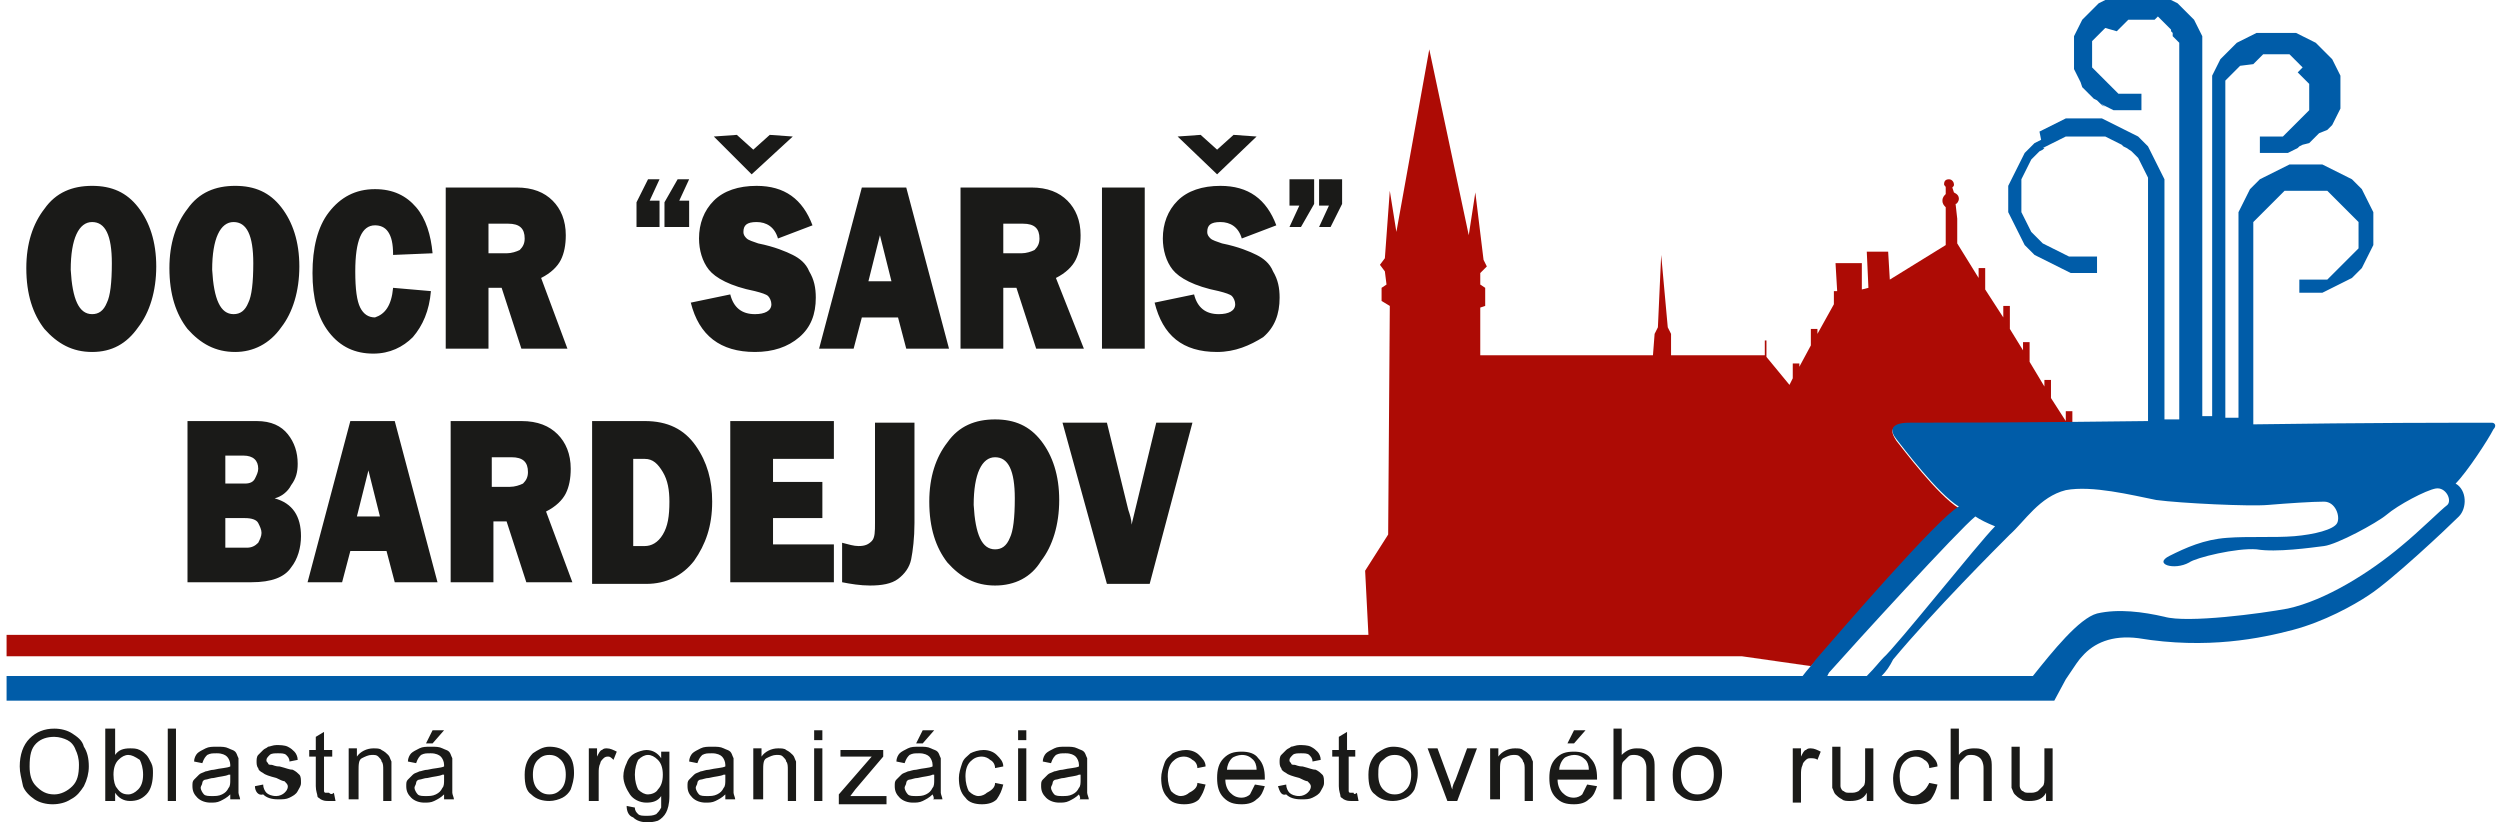 <?xml version="1.0" encoding="utf-8"?>
<!-- Generator: Adobe Illustrator 22.0.1, SVG Export Plug-In . SVG Version: 6.00 Build 0)  -->
<svg version="1.1" id="Layer_1" xmlns="http://www.w3.org/2000/svg" xmlns:xlink="http://www.w3.org/1999/xlink" x="0px" y="0px"
	 viewBox="0 0 152 50" style="enable-background:new 0 0 152 50;" xml:space="preserve">
<style type="text/css">
	.st0{fill:#1A1A18;}
	.st1{fill-rule:evenodd;clip-rule:evenodd;fill:#AD0B05;}
	.st2{fill-rule:evenodd;clip-rule:evenodd;fill:#005CA8;}
</style>
<g>
	<path class="st0" d="M72.5,25.7l-2.6,9.8h-2.6l-2.7-9.8h2.7l1.3,5.3c0.1,0.3,0.2,0.6,0.2,0.9l1.5-6.2H72.5z M60.5,33.4
		c0.4,0,0.7-0.2,0.9-0.7c0.2-0.4,0.3-1.2,0.3-2.4c0-1.7-0.4-2.5-1.2-2.5c-0.8,0-1.3,1-1.3,2.9C59.3,32.5,59.7,33.4,60.5,33.4z
		 M60.5,35.6c-1.2,0-2.1-0.5-2.9-1.4c-0.7-0.9-1.1-2.1-1.1-3.7c0-1.5,0.4-2.7,1.1-3.6c0.7-1,1.7-1.4,2.9-1.4c1.2,0,2.1,0.4,2.8,1.3
		c0.7,0.9,1.1,2.1,1.1,3.6c0,1.5-0.4,2.8-1.1,3.7C62.7,35.1,61.7,35.6,60.5,35.6z M55.6,25.7v6.1c0,0.9-0.1,1.7-0.2,2.2
		c-0.1,0.5-0.4,0.9-0.8,1.2c-0.4,0.3-1,0.4-1.7,0.4c-0.6,0-1.2-0.1-1.7-0.2V33c0.4,0.1,0.7,0.2,1,0.2c0.4,0,0.6-0.1,0.8-0.3
		c0.2-0.2,0.2-0.6,0.2-1.1v-6.1H55.6z M50.7,33.1v2.3h-6.3v-9.8h6.3v2.3H47v1.4h3v2.2h-3v1.6H50.7z M38.5,33.2h0.7
		c0.4,0,0.8-0.2,1.1-0.7c0.3-0.5,0.4-1.1,0.4-2c0-0.7-0.1-1.3-0.4-1.8c-0.3-0.5-0.6-0.8-1.1-0.8h-0.7V33.2z M36,35.4v-9.8h3.2
		c1.4,0,2.4,0.5,3.1,1.5c0.7,1,1,2.1,1,3.4c0,1.5-0.4,2.6-1.1,3.6c-0.7,0.9-1.7,1.4-2.9,1.4H36z M29.9,29.6H31
		c0.3,0,0.6-0.1,0.8-0.2c0.2-0.2,0.3-0.4,0.3-0.7c0-0.6-0.3-0.9-1-0.9h-1.2V29.6z M34.8,35.4H32l-1.2-3.7h-0.8v3.7h-2.6v-9.8h4.3
		c1,0,1.7,0.3,2.2,0.8c0.5,0.5,0.8,1.2,0.8,2.1c0,0.6-0.1,1.1-0.3,1.5c-0.2,0.4-0.6,0.8-1.2,1.1L34.8,35.4z M21.7,31.4h1.4l-0.7-2.8
		L21.7,31.4z M24,35.4l-0.5-1.9h-2.2l-0.5,1.9h-2.1l2.6-9.8H24l2.6,9.8H24z M13.7,33.3H15c0.3,0,0.5-0.1,0.7-0.3
		c0.1-0.2,0.2-0.4,0.2-0.6c0-0.2-0.1-0.4-0.2-0.6c-0.1-0.2-0.4-0.3-0.8-0.3h-1.2V33.3z M13.7,29.4h1.2c0.3,0,0.5-0.1,0.6-0.3
		c0.1-0.2,0.2-0.4,0.2-0.6c0-0.5-0.3-0.8-0.9-0.8h-1.1V29.4z M11.4,35.4v-9.8h4.2c0.9,0,1.5,0.3,1.9,0.8c0.4,0.5,0.6,1.1,0.6,1.8
		c0,0.5-0.1,0.9-0.4,1.3c-0.2,0.4-0.6,0.7-1,0.8c1.1,0.3,1.6,1.1,1.6,2.3c0,0.7-0.2,1.4-0.6,1.9c-0.4,0.6-1.2,0.9-2.4,0.9H11.4z
		 M81.6,10.9v1.5l-0.7,1.4h-0.7l0.6-1.3h-0.6v-1.6H81.6z M79.9,10.9v1.5l-0.8,1.4h-0.7l0.6-1.3h-0.6v-1.6H79.9z M71.6,8.3L73,8.2
		l1,0.9l1-0.9l1.4,0.1L74,10.6L71.6,8.3z M70.2,18.4l2.4-0.5c0.2,0.8,0.7,1.2,1.5,1.2c0.6,0,1-0.2,1-0.6c0-0.2-0.1-0.4-0.2-0.5
		c-0.1-0.1-0.4-0.2-0.8-0.3c-1.5-0.3-2.4-0.8-2.8-1.3c-0.4-0.5-0.6-1.2-0.6-1.9c0-0.9,0.3-1.7,0.9-2.3c0.6-0.6,1.5-0.9,2.6-0.9
		c1.7,0,2.8,0.8,3.4,2.4l-2.1,0.8c-0.2-0.7-0.7-1-1.3-1c-0.6,0-0.8,0.2-0.8,0.6c0,0.2,0.1,0.3,0.2,0.4c0.1,0.1,0.4,0.2,0.7,0.3
		c1,0.2,1.7,0.5,2.1,0.7c0.4,0.2,0.8,0.5,1,1c0.3,0.5,0.4,1,0.4,1.6c0,1-0.3,1.8-1,2.4C76,21,75.1,21.4,74,21.4
		C71.9,21.4,70.7,20.4,70.2,18.4z M69.6,11.4v9.8h-2.6v-9.8H69.6z M61,15.4h1.1c0.3,0,0.6-0.1,0.8-0.2c0.2-0.2,0.3-0.4,0.3-0.7
		c0-0.6-0.3-0.9-1-0.9H61V15.4z M65.9,21.2H63l-1.2-3.7H61v3.7h-2.6v-9.8h4.3c1,0,1.7,0.3,2.2,0.8c0.5,0.5,0.8,1.2,0.8,2.1
		c0,0.6-0.1,1.1-0.3,1.5c-0.2,0.4-0.6,0.8-1.2,1.1L65.9,21.2z M52.8,17.1h1.4l-0.7-2.8L52.8,17.1z M55.1,21.2l-0.5-1.9h-2.2
		l-0.5,1.9h-2.1l2.6-9.8h2.7l2.6,9.8H55.1z M43.4,8.3l1.4-0.1l1,0.9l1-0.9l1.4,0.1l-2.5,2.3L43.4,8.3z M42,18.4l2.4-0.5
		c0.2,0.8,0.7,1.2,1.5,1.2c0.6,0,1-0.2,1-0.6c0-0.2-0.1-0.4-0.2-0.5c-0.1-0.1-0.4-0.2-0.8-0.3c-1.5-0.3-2.4-0.8-2.8-1.3
		c-0.4-0.5-0.6-1.2-0.6-1.9c0-0.9,0.3-1.7,0.9-2.3c0.6-0.6,1.5-0.9,2.6-0.9c1.7,0,2.8,0.8,3.4,2.4l-2.1,0.8c-0.2-0.7-0.7-1-1.3-1
		c-0.6,0-0.8,0.2-0.8,0.6c0,0.2,0.1,0.3,0.2,0.4c0.1,0.1,0.4,0.2,0.7,0.3c1,0.2,1.7,0.5,2.1,0.7c0.4,0.2,0.8,0.5,1,1
		c0.3,0.5,0.4,1,0.4,1.6c0,1-0.3,1.8-1,2.4c-0.7,0.6-1.6,0.9-2.7,0.9C43.8,21.4,42.5,20.4,42,18.4z M38.7,13.8v-1.5l0.7-1.4h0.7
		l-0.6,1.3h0.6v1.6H38.7z M40.4,13.8v-1.5l0.8-1.4h0.7l-0.6,1.3h0.6v1.6H40.4z M29.7,15.4h1.1c0.3,0,0.6-0.1,0.8-0.2
		c0.2-0.2,0.3-0.4,0.3-0.7c0-0.6-0.3-0.9-1-0.9h-1.2V15.4z M34.5,21.2h-2.8l-1.2-3.7h-0.8v3.7h-2.6v-9.8h4.3c1,0,1.7,0.3,2.2,0.8
		c0.5,0.5,0.8,1.2,0.8,2.1c0,0.6-0.1,1.1-0.3,1.5c-0.2,0.4-0.6,0.8-1.2,1.1L34.5,21.2z M23.9,17.5l2.3,0.2c-0.1,1.2-0.5,2.1-1.1,2.8
		c-0.6,0.6-1.4,1-2.4,1c-1.1,0-2-0.4-2.7-1.3c-0.7-0.9-1-2.1-1-3.6c0-1.5,0.3-2.8,1-3.7c0.7-0.9,1.6-1.4,2.8-1.4
		c1.1,0,1.9,0.4,2.5,1.1c0.6,0.7,0.9,1.7,1,2.8l-2.4,0.1c0-0.7-0.1-1.1-0.3-1.4c-0.2-0.3-0.5-0.4-0.8-0.4c-0.8,0-1.2,0.9-1.2,2.8
		c0,1.1,0.1,1.8,0.3,2.2c0.2,0.4,0.5,0.6,0.9,0.6C23.4,19.1,23.8,18.6,23.9,17.5z M14.2,19.1c0.4,0,0.7-0.2,0.9-0.7
		c0.2-0.4,0.3-1.2,0.3-2.4c0-1.7-0.4-2.5-1.2-2.5c-0.8,0-1.3,1-1.3,2.9C13,18.2,13.4,19.1,14.2,19.1z M14.3,21.4
		c-1.2,0-2.1-0.5-2.9-1.4c-0.7-0.9-1.1-2.1-1.1-3.7c0-1.5,0.4-2.7,1.1-3.6c0.7-1,1.7-1.4,2.9-1.4c1.2,0,2.1,0.4,2.8,1.3
		c0.7,0.9,1.1,2.1,1.1,3.6c0,1.5-0.4,2.8-1.1,3.7C16.4,20.9,15.4,21.4,14.3,21.4z M5.6,19.1c0.4,0,0.7-0.2,0.9-0.7
		c0.2-0.4,0.3-1.2,0.3-2.4c0-1.7-0.4-2.5-1.2-2.5c-0.8,0-1.3,1-1.3,2.9C4.4,18.2,4.8,19.1,5.6,19.1z M5.6,21.4
		c-1.2,0-2.1-0.5-2.9-1.4c-0.7-0.9-1.1-2.1-1.1-3.7c0-1.5,0.4-2.7,1.1-3.6c0.7-1,1.7-1.4,2.9-1.4c1.2,0,2.1,0.4,2.8,1.3
		c0.7,0.9,1.1,2.1,1.1,3.6c0,1.5-0.4,2.8-1.1,3.7C7.7,20.9,6.8,21.4,5.6,21.4z"/>
	<path class="st0" d="M113.5,48.7v-0.5c-0.2,0.4-0.6,0.5-1,0.5c-0.2,0-0.4,0-0.5-0.1c-0.2-0.1-0.3-0.2-0.4-0.3
		c-0.1-0.1-0.1-0.2-0.2-0.4c0-0.1,0-0.3,0-0.5v-2h0.5v1.8c0,0.3,0,0.5,0,0.6c0,0.1,0.1,0.3,0.2,0.3c0.1,0.1,0.2,0.1,0.4,0.1
		c0.2,0,0.3,0,0.5-0.1c0.1-0.1,0.2-0.2,0.3-0.3c0.1-0.1,0.1-0.3,0.1-0.6v-1.7h0.5v3.2H113.5z M109,48.7v-3.2h0.5V46
		c0.1-0.2,0.2-0.4,0.3-0.4c0.1-0.1,0.2-0.1,0.3-0.1c0.2,0,0.4,0.1,0.6,0.2l-0.2,0.5c-0.1-0.1-0.3-0.1-0.4-0.1c-0.1,0-0.2,0-0.3,0.1
		c-0.1,0.1-0.2,0.2-0.2,0.3c-0.1,0.2-0.1,0.4-0.1,0.6v1.7H109z M102.2,47.1c0,0.4,0.1,0.7,0.3,0.9c0.2,0.2,0.4,0.3,0.7,0.3
		c0.3,0,0.5-0.1,0.7-0.3c0.2-0.2,0.3-0.5,0.3-0.9c0-0.4-0.1-0.7-0.3-0.9c-0.2-0.2-0.4-0.3-0.7-0.3c-0.3,0-0.5,0.1-0.7,0.3
		C102.3,46.4,102.2,46.7,102.2,47.1z M101.7,47.1c0-0.6,0.2-1,0.5-1.3c0.3-0.2,0.6-0.4,1-0.4c0.4,0,0.8,0.1,1.1,0.4
		c0.3,0.3,0.4,0.7,0.4,1.2c0,0.4-0.1,0.7-0.2,1c-0.1,0.2-0.3,0.4-0.5,0.5c-0.2,0.1-0.5,0.2-0.8,0.2c-0.4,0-0.8-0.1-1.1-0.4
		C101.8,48.1,101.7,47.7,101.7,47.1z M98.1,48.7v-4.4h0.5v1.6c0.3-0.3,0.6-0.4,0.9-0.4c0.2,0,0.4,0,0.6,0.1c0.2,0.1,0.3,0.2,0.4,0.4
		c0.1,0.2,0.1,0.4,0.1,0.7v2h-0.5v-2c0-0.3-0.1-0.5-0.2-0.6c-0.1-0.1-0.3-0.2-0.5-0.2c-0.2,0-0.3,0-0.4,0.1
		c-0.1,0.1-0.2,0.2-0.3,0.3c-0.1,0.1-0.1,0.3-0.1,0.6v1.7H98.1z M95.3,45.2l0.4-0.8h0.7l-0.7,0.8H95.3z M94.8,46.8h1.8
		c0-0.3-0.1-0.5-0.2-0.6c-0.2-0.2-0.4-0.3-0.7-0.3c-0.2,0-0.5,0.1-0.6,0.2C94.9,46.3,94.8,46.6,94.8,46.8z M96.5,47.7l0.6,0.1
		c-0.1,0.3-0.2,0.6-0.5,0.8c-0.2,0.2-0.5,0.3-0.9,0.3c-0.5,0-0.8-0.1-1.1-0.4c-0.3-0.3-0.4-0.7-0.4-1.2c0-0.5,0.1-0.9,0.4-1.2
		c0.3-0.3,0.6-0.4,1.1-0.4c0.4,0,0.8,0.1,1,0.4c0.3,0.3,0.4,0.7,0.4,1.2c0,0,0,0.1,0,0.1h-2.4c0,0.3,0.1,0.6,0.3,0.8
		c0.2,0.2,0.4,0.3,0.7,0.3c0.2,0,0.4-0.1,0.5-0.2C96.3,48.1,96.4,47.9,96.5,47.7z M90.6,48.7v-3.2h0.5V46c0.2-0.3,0.6-0.5,1-0.5
		c0.2,0,0.4,0,0.5,0.1c0.2,0.1,0.3,0.2,0.4,0.3c0.1,0.1,0.1,0.2,0.2,0.4c0,0.1,0,0.3,0,0.5v1.9h-0.5v-1.9c0-0.2,0-0.4-0.1-0.5
		c0-0.1-0.1-0.2-0.2-0.3c-0.1-0.1-0.2-0.1-0.4-0.1c-0.2,0-0.4,0.1-0.6,0.2c-0.2,0.1-0.2,0.4-0.2,0.8v1.7H90.6z M88,48.7l-1.2-3.2
		h0.6l0.7,1.9c0.1,0.2,0.1,0.4,0.2,0.6c0-0.2,0.1-0.4,0.2-0.6l0.7-1.9h0.6l-1.2,3.2H88z M83.8,47.1c0,0.4,0.1,0.7,0.3,0.9
		c0.2,0.2,0.4,0.3,0.7,0.3c0.3,0,0.5-0.1,0.7-0.3c0.2-0.2,0.3-0.5,0.3-0.9c0-0.4-0.1-0.7-0.3-0.9c-0.2-0.2-0.4-0.3-0.7-0.3
		c-0.3,0-0.5,0.1-0.7,0.3C83.8,46.4,83.8,46.7,83.8,47.1z M83.2,47.1c0-0.6,0.2-1,0.5-1.3c0.3-0.2,0.6-0.4,1-0.4
		c0.4,0,0.8,0.1,1.1,0.4c0.3,0.3,0.4,0.7,0.4,1.2c0,0.4-0.1,0.7-0.2,1c-0.1,0.2-0.3,0.4-0.5,0.5c-0.2,0.1-0.5,0.2-0.8,0.2
		c-0.4,0-0.8-0.1-1.1-0.4C83.3,48.1,83.2,47.7,83.2,47.1z M82.5,48.2l0.1,0.5c-0.2,0-0.3,0-0.4,0c-0.2,0-0.3,0-0.5-0.1
		c-0.1-0.1-0.2-0.1-0.2-0.2c0-0.1-0.1-0.3-0.1-0.6V46H81v-0.4h0.4v-0.8l0.5-0.3v1.1h0.5V46H82v1.8c0,0.2,0,0.3,0,0.3
		c0,0,0,0.1,0.1,0.1c0,0,0.1,0,0.2,0C82.3,48.3,82.4,48.3,82.5,48.2z M77.7,47.8l0.5-0.1c0,0.2,0.1,0.4,0.2,0.5
		c0.1,0.1,0.3,0.2,0.6,0.2c0.2,0,0.4-0.1,0.5-0.2c0.1-0.1,0.2-0.2,0.2-0.4c0-0.1-0.1-0.2-0.2-0.3c-0.1,0-0.3-0.1-0.5-0.2
		c-0.4-0.1-0.7-0.2-0.8-0.3c-0.2-0.1-0.3-0.2-0.3-0.3c-0.1-0.1-0.1-0.3-0.1-0.4c0-0.1,0-0.3,0.1-0.4c0.1-0.1,0.2-0.2,0.3-0.3
		c0.1-0.1,0.2-0.1,0.3-0.2c0.1,0,0.3-0.1,0.5-0.1c0.2,0,0.5,0,0.7,0.1c0.2,0.1,0.3,0.2,0.4,0.3c0.1,0.1,0.2,0.3,0.2,0.5l-0.5,0.1
		c0-0.2-0.1-0.3-0.2-0.4c-0.1-0.1-0.3-0.1-0.5-0.1c-0.2,0-0.4,0-0.5,0.1c-0.1,0.1-0.2,0.2-0.2,0.3c0,0.1,0,0.1,0.1,0.2
		c0,0.1,0.1,0.1,0.2,0.1c0.1,0,0.2,0.1,0.5,0.1c0.4,0.1,0.6,0.2,0.8,0.2c0.2,0.1,0.3,0.2,0.4,0.3c0.1,0.1,0.1,0.3,0.1,0.5
		c0,0.2-0.1,0.3-0.2,0.5c-0.1,0.2-0.3,0.3-0.5,0.4c-0.2,0.1-0.4,0.1-0.7,0.1c-0.4,0-0.7-0.1-0.9-0.3C77.9,48.4,77.8,48.1,77.7,47.8z
		 M74.6,46.8h1.8c0-0.3-0.1-0.5-0.2-0.6c-0.2-0.2-0.4-0.3-0.7-0.3c-0.2,0-0.5,0.1-0.6,0.2C74.7,46.3,74.6,46.6,74.6,46.8z
		 M76.3,47.7l0.6,0.1c-0.1,0.3-0.2,0.6-0.5,0.8c-0.2,0.2-0.5,0.3-0.9,0.3c-0.5,0-0.8-0.1-1.1-0.4c-0.3-0.3-0.4-0.7-0.4-1.2
		c0-0.5,0.1-0.9,0.4-1.2c0.3-0.3,0.6-0.4,1.1-0.4c0.4,0,0.8,0.1,1,0.4c0.3,0.3,0.4,0.7,0.4,1.2c0,0,0,0.1,0,0.1h-2.4
		c0,0.3,0.1,0.6,0.3,0.8c0.2,0.2,0.4,0.3,0.7,0.3c0.2,0,0.4-0.1,0.5-0.2C76.1,48.1,76.2,47.9,76.3,47.7z M72.8,47.6l0.5,0.1
		c-0.1,0.4-0.2,0.6-0.4,0.9c-0.2,0.2-0.5,0.3-0.9,0.3c-0.4,0-0.8-0.1-1-0.4c-0.3-0.3-0.4-0.7-0.4-1.2c0-0.3,0.1-0.6,0.2-0.9
		c0.1-0.3,0.3-0.4,0.5-0.6c0.2-0.1,0.5-0.2,0.8-0.2c0.3,0,0.6,0.1,0.8,0.3c0.2,0.2,0.4,0.4,0.4,0.7l-0.5,0.1c0-0.2-0.1-0.4-0.3-0.5
		c-0.1-0.1-0.3-0.2-0.5-0.2c-0.3,0-0.5,0.1-0.7,0.3c-0.2,0.2-0.3,0.5-0.3,0.9c0,0.4,0.1,0.7,0.2,0.9c0.2,0.2,0.4,0.3,0.6,0.3
		c0.2,0,0.4-0.1,0.5-0.2C72.7,48,72.8,47.8,72.8,47.6z M65.6,47.1c-0.2,0.1-0.5,0.1-0.9,0.2c-0.2,0-0.4,0.1-0.5,0.1
		c-0.1,0-0.2,0.1-0.2,0.2c0,0.1-0.1,0.2-0.1,0.3c0,0.1,0.1,0.3,0.2,0.4c0.1,0.1,0.3,0.1,0.5,0.1c0.2,0,0.4,0,0.6-0.1
		c0.2-0.1,0.3-0.2,0.4-0.4c0.1-0.1,0.1-0.3,0.1-0.5V47.1z M65.6,48.3c-0.2,0.2-0.4,0.3-0.6,0.4c-0.2,0.1-0.4,0.1-0.6,0.1
		c-0.3,0-0.6-0.1-0.8-0.3c-0.2-0.2-0.3-0.4-0.3-0.7c0-0.2,0-0.3,0.1-0.4c0.1-0.1,0.2-0.2,0.3-0.3c0.1-0.1,0.2-0.1,0.4-0.2
		c0.1,0,0.3-0.1,0.5-0.1c0.4-0.1,0.8-0.1,1-0.2c0-0.1,0-0.1,0-0.1c0-0.2-0.1-0.4-0.2-0.5c-0.1-0.1-0.3-0.2-0.6-0.2
		c-0.3,0-0.4,0-0.6,0.1c-0.1,0.1-0.2,0.2-0.3,0.5l-0.5-0.1c0-0.2,0.1-0.4,0.2-0.5c0.1-0.1,0.3-0.2,0.5-0.3c0.2-0.1,0.4-0.1,0.7-0.1
		c0.3,0,0.5,0,0.7,0.1c0.2,0.1,0.3,0.1,0.4,0.2c0.1,0.1,0.1,0.2,0.2,0.4c0,0.1,0,0.3,0,0.5v0.7c0,0.5,0,0.8,0,0.9
		c0,0.1,0.1,0.3,0.1,0.4h-0.6C65.7,48.6,65.7,48.5,65.6,48.3z M61.9,48.7v-3.2h0.5v3.2H61.9z M61.9,45v-0.6h0.5V45H61.9z M60.5,47.6
		l0.5,0.1c-0.1,0.4-0.2,0.6-0.4,0.9c-0.2,0.2-0.5,0.3-0.9,0.3c-0.4,0-0.8-0.1-1-0.4c-0.3-0.3-0.4-0.7-0.4-1.2c0-0.3,0.1-0.6,0.2-0.9
		c0.1-0.3,0.3-0.4,0.5-0.6c0.2-0.1,0.5-0.2,0.8-0.2c0.3,0,0.6,0.1,0.8,0.3c0.2,0.2,0.4,0.4,0.4,0.7l-0.5,0.1c0-0.2-0.1-0.4-0.3-0.5
		c-0.1-0.1-0.3-0.2-0.5-0.2c-0.3,0-0.5,0.1-0.7,0.3c-0.2,0.2-0.3,0.5-0.3,0.9c0,0.4,0.1,0.7,0.2,0.9c0.2,0.2,0.4,0.3,0.6,0.3
		c0.2,0,0.4-0.1,0.5-0.2C60.4,48,60.5,47.8,60.5,47.6z M55.7,45.2l0.4-0.8h0.7l-0.7,0.8H55.7z M56.7,47.1c-0.2,0.1-0.5,0.1-0.9,0.2
		c-0.2,0-0.4,0.1-0.5,0.1c-0.1,0-0.2,0.1-0.2,0.2c0,0.1-0.1,0.2-0.1,0.3c0,0.1,0.1,0.3,0.2,0.4c0.1,0.1,0.3,0.1,0.5,0.1
		c0.2,0,0.4,0,0.6-0.1c0.2-0.1,0.3-0.2,0.4-0.4c0.1-0.1,0.1-0.3,0.1-0.5V47.1z M56.7,48.3c-0.2,0.2-0.4,0.3-0.6,0.4
		c-0.2,0.1-0.4,0.1-0.6,0.1c-0.3,0-0.6-0.1-0.8-0.3c-0.2-0.2-0.3-0.4-0.3-0.7c0-0.2,0-0.3,0.1-0.4c0.1-0.1,0.2-0.2,0.3-0.3
		c0.1-0.1,0.2-0.1,0.4-0.2c0.1,0,0.3-0.1,0.5-0.1c0.4-0.1,0.8-0.1,1-0.2c0-0.1,0-0.1,0-0.1c0-0.2-0.1-0.4-0.2-0.5
		c-0.1-0.1-0.3-0.2-0.6-0.2c-0.3,0-0.4,0-0.6,0.1c-0.1,0.1-0.2,0.2-0.3,0.5l-0.5-0.1c0-0.2,0.1-0.4,0.2-0.5c0.1-0.1,0.3-0.2,0.5-0.3
		c0.2-0.1,0.4-0.1,0.7-0.1c0.3,0,0.5,0,0.7,0.1c0.2,0.1,0.3,0.1,0.4,0.2c0.1,0.1,0.1,0.2,0.2,0.4c0,0.1,0,0.3,0,0.5v0.7
		c0,0.5,0,0.8,0,0.9c0,0.1,0.1,0.3,0.1,0.4h-0.6C56.8,48.6,56.8,48.5,56.7,48.3z M51,48.7v-0.4l2-2.3c-0.2,0-0.4,0-0.6,0h-1.3v-0.4
		h2.6v0.4l-1.7,2l-0.3,0.4c0.2,0,0.5,0,0.7,0h1.5v0.5H51z M49.5,48.7v-3.2h0.5v3.2H49.5z M49.5,45v-0.6h0.5V45H49.5z M45.8,48.7
		v-3.2h0.5V46c0.2-0.3,0.6-0.5,1-0.5c0.2,0,0.4,0,0.5,0.1c0.2,0.1,0.3,0.2,0.4,0.3c0.1,0.1,0.1,0.2,0.2,0.4c0,0.1,0,0.3,0,0.5v1.9
		h-0.5v-1.9c0-0.2,0-0.4-0.1-0.5c0-0.1-0.1-0.2-0.2-0.3c-0.1-0.1-0.2-0.1-0.4-0.1c-0.2,0-0.4,0.1-0.6,0.2c-0.2,0.1-0.2,0.4-0.2,0.8
		v1.7H45.8z M44,47.1c-0.2,0.1-0.5,0.1-0.9,0.2c-0.2,0-0.4,0.1-0.5,0.1c-0.1,0-0.2,0.1-0.2,0.2c0,0.1-0.1,0.2-0.1,0.3
		c0,0.1,0.1,0.3,0.2,0.4c0.1,0.1,0.3,0.1,0.5,0.1c0.2,0,0.4,0,0.6-0.1c0.2-0.1,0.3-0.2,0.4-0.4c0.1-0.1,0.1-0.3,0.1-0.5V47.1z
		 M44.1,48.3c-0.2,0.2-0.4,0.3-0.6,0.4c-0.2,0.1-0.4,0.1-0.6,0.1c-0.3,0-0.6-0.1-0.8-0.3c-0.2-0.2-0.3-0.4-0.3-0.7
		c0-0.2,0-0.3,0.1-0.4c0.1-0.1,0.2-0.2,0.3-0.3c0.1-0.1,0.2-0.1,0.4-0.2c0.1,0,0.3-0.1,0.5-0.1c0.4-0.1,0.8-0.1,1-0.2
		c0-0.1,0-0.1,0-0.1c0-0.2-0.1-0.4-0.2-0.5c-0.1-0.1-0.3-0.2-0.6-0.2c-0.3,0-0.4,0-0.6,0.1c-0.1,0.1-0.2,0.2-0.3,0.5l-0.5-0.1
		c0-0.2,0.1-0.4,0.2-0.5c0.1-0.1,0.3-0.2,0.5-0.3c0.2-0.1,0.4-0.1,0.7-0.1c0.3,0,0.5,0,0.7,0.1c0.2,0.1,0.3,0.1,0.4,0.2
		c0.1,0.1,0.1,0.2,0.2,0.4c0,0.1,0,0.3,0,0.5v0.7c0,0.5,0,0.8,0,0.9c0,0.1,0.1,0.3,0.1,0.4h-0.6C44.1,48.6,44.1,48.5,44.1,48.3z
		 M38.6,47.1c0,0.4,0.1,0.7,0.2,0.9c0.2,0.2,0.4,0.3,0.6,0.3c0.2,0,0.5-0.1,0.6-0.3c0.2-0.2,0.3-0.5,0.3-0.9c0-0.4-0.1-0.7-0.3-0.9
		c-0.2-0.2-0.4-0.3-0.6-0.3c-0.2,0-0.4,0.1-0.6,0.3C38.7,46.4,38.6,46.7,38.6,47.1z M38.1,49l0.5,0.1c0,0.2,0.1,0.3,0.2,0.4
		c0.1,0.1,0.3,0.1,0.5,0.1c0.2,0,0.4,0,0.6-0.1c0.1-0.1,0.2-0.2,0.3-0.4c0-0.1,0-0.3,0-0.7c-0.2,0.3-0.5,0.4-0.9,0.4
		c-0.4,0-0.8-0.2-1-0.5c-0.2-0.3-0.4-0.7-0.4-1.1c0-0.3,0.1-0.6,0.2-0.8c0.1-0.3,0.3-0.5,0.5-0.6c0.2-0.1,0.5-0.2,0.7-0.2
		c0.4,0,0.7,0.2,0.9,0.5v-0.4h0.5v2.7c0,0.5-0.1,0.8-0.2,1c-0.1,0.2-0.3,0.4-0.5,0.5C40,49.9,39.7,50,39.4,50
		c-0.4,0-0.7-0.1-0.9-0.3C38.2,49.6,38.1,49.3,38.1,49z M35.8,48.7v-3.2h0.5V46c0.1-0.2,0.2-0.4,0.3-0.4c0.1-0.1,0.2-0.1,0.3-0.1
		c0.2,0,0.4,0.1,0.6,0.2l-0.2,0.5C37.2,46.1,37.1,46,37,46c-0.1,0-0.2,0-0.3,0.1c-0.1,0.1-0.2,0.2-0.2,0.3c-0.1,0.2-0.1,0.4-0.1,0.6
		v1.7H35.8z M32.4,47.1c0,0.4,0.1,0.7,0.3,0.9c0.2,0.2,0.4,0.3,0.7,0.3c0.3,0,0.5-0.1,0.7-0.3c0.2-0.2,0.3-0.5,0.3-0.9
		c0-0.4-0.1-0.7-0.3-0.9c-0.2-0.2-0.4-0.3-0.7-0.3c-0.3,0-0.5,0.1-0.7,0.3C32.5,46.4,32.4,46.7,32.4,47.1z M31.9,47.1
		c0-0.6,0.2-1,0.5-1.3c0.3-0.2,0.6-0.4,1-0.4c0.4,0,0.8,0.1,1.1,0.4c0.3,0.3,0.4,0.7,0.4,1.2c0,0.4-0.1,0.7-0.2,1
		c-0.1,0.2-0.3,0.4-0.5,0.5c-0.2,0.1-0.5,0.2-0.8,0.2c-0.4,0-0.8-0.1-1.1-0.4C32,48.1,31.9,47.7,31.9,47.1z M25.9,45.2l0.4-0.8H27
		l-0.7,0.8H25.9z M26.9,47.1c-0.2,0.1-0.5,0.1-0.9,0.2c-0.2,0-0.4,0.1-0.5,0.1c-0.1,0-0.2,0.1-0.2,0.2c0,0.1-0.1,0.2-0.1,0.3
		c0,0.1,0.1,0.3,0.2,0.4c0.1,0.1,0.3,0.1,0.5,0.1c0.2,0,0.4,0,0.6-0.1c0.2-0.1,0.3-0.2,0.4-0.4c0.1-0.1,0.1-0.3,0.1-0.5V47.1z
		 M27,48.3c-0.2,0.2-0.4,0.3-0.6,0.4c-0.2,0.1-0.4,0.1-0.6,0.1c-0.3,0-0.6-0.1-0.8-0.3c-0.2-0.2-0.3-0.4-0.3-0.7
		c0-0.2,0-0.3,0.1-0.4c0.1-0.1,0.2-0.2,0.3-0.3c0.1-0.1,0.2-0.1,0.4-0.2c0.1,0,0.3-0.1,0.5-0.1c0.4-0.1,0.8-0.1,1-0.2
		c0-0.1,0-0.1,0-0.1c0-0.2-0.1-0.4-0.2-0.5c-0.1-0.1-0.3-0.2-0.6-0.2c-0.3,0-0.4,0-0.6,0.1c-0.1,0.1-0.2,0.2-0.3,0.5l-0.5-0.1
		c0-0.2,0.1-0.4,0.2-0.5c0.1-0.1,0.3-0.2,0.5-0.3c0.2-0.1,0.4-0.1,0.7-0.1c0.3,0,0.5,0,0.7,0.1c0.2,0.1,0.3,0.1,0.4,0.2
		c0.1,0.1,0.1,0.2,0.2,0.4c0,0.1,0,0.3,0,0.5v0.7c0,0.5,0,0.8,0,0.9c0,0.1,0.1,0.3,0.1,0.4h-0.6C27,48.6,27,48.5,27,48.3z
		 M21.2,48.7v-3.2h0.5V46c0.2-0.3,0.6-0.5,1-0.5c0.2,0,0.4,0,0.5,0.1c0.2,0.1,0.3,0.2,0.4,0.3c0.1,0.1,0.1,0.2,0.2,0.4
		c0,0.1,0,0.3,0,0.5v1.9h-0.5v-1.9c0-0.2,0-0.4-0.1-0.5c0-0.1-0.1-0.2-0.2-0.3c-0.1-0.1-0.2-0.1-0.4-0.1c-0.2,0-0.4,0.1-0.6,0.2
		c-0.2,0.1-0.2,0.4-0.2,0.8v1.7H21.2z M20.3,48.2l0.1,0.5c-0.2,0-0.3,0-0.4,0c-0.2,0-0.3,0-0.5-0.1c-0.1-0.1-0.2-0.1-0.2-0.2
		c0-0.1-0.1-0.3-0.1-0.6V46h-0.4v-0.4h0.4v-0.8l0.5-0.3v1.1h0.5V46h-0.5v1.8c0,0.2,0,0.3,0,0.3c0,0,0,0.1,0.1,0.1c0,0,0.1,0,0.2,0
		C20.1,48.3,20.2,48.3,20.3,48.2z M15.5,47.8l0.5-0.1c0,0.2,0.1,0.4,0.2,0.5c0.1,0.1,0.3,0.2,0.6,0.2c0.2,0,0.4-0.1,0.5-0.2
		c0.1-0.1,0.2-0.2,0.2-0.4c0-0.1-0.1-0.2-0.2-0.3c-0.1,0-0.3-0.1-0.5-0.2c-0.4-0.1-0.7-0.2-0.8-0.3c-0.2-0.1-0.3-0.2-0.3-0.3
		c-0.1-0.1-0.1-0.3-0.1-0.4c0-0.1,0-0.3,0.1-0.4c0.1-0.1,0.2-0.2,0.3-0.3c0.1-0.1,0.2-0.1,0.3-0.2c0.1,0,0.3-0.1,0.5-0.1
		c0.2,0,0.5,0,0.7,0.1c0.2,0.1,0.3,0.2,0.4,0.3c0.1,0.1,0.2,0.3,0.2,0.5l-0.5,0.1c0-0.2-0.1-0.3-0.2-0.4c-0.1-0.1-0.3-0.1-0.5-0.1
		c-0.2,0-0.4,0-0.5,0.1c-0.1,0.1-0.2,0.2-0.2,0.3c0,0.1,0,0.1,0.1,0.2c0,0.1,0.1,0.1,0.2,0.1c0.1,0,0.2,0.1,0.5,0.1
		c0.4,0.1,0.6,0.2,0.8,0.2c0.2,0.1,0.3,0.2,0.4,0.3c0.1,0.1,0.1,0.3,0.1,0.5c0,0.2-0.1,0.3-0.2,0.5c-0.1,0.2-0.3,0.3-0.5,0.4
		c-0.2,0.1-0.4,0.1-0.7,0.1c-0.4,0-0.7-0.1-0.9-0.3C15.7,48.4,15.5,48.1,15.5,47.8z M13.9,47.1c-0.2,0.1-0.5,0.1-0.9,0.2
		c-0.2,0-0.4,0.1-0.5,0.1c-0.1,0-0.2,0.1-0.2,0.2c0,0.1-0.1,0.2-0.1,0.3c0,0.1,0.1,0.3,0.2,0.4c0.1,0.1,0.3,0.1,0.5,0.1
		c0.2,0,0.4,0,0.6-0.1c0.2-0.1,0.3-0.2,0.4-0.4c0.1-0.1,0.1-0.3,0.1-0.5V47.1z M14,48.3c-0.2,0.2-0.4,0.3-0.6,0.4
		c-0.2,0.1-0.4,0.1-0.6,0.1c-0.3,0-0.6-0.1-0.8-0.3c-0.2-0.2-0.3-0.4-0.3-0.7c0-0.2,0-0.3,0.1-0.4c0.1-0.1,0.2-0.2,0.3-0.3
		c0.1-0.1,0.2-0.1,0.4-0.2c0.1,0,0.3-0.1,0.5-0.1c0.4-0.1,0.8-0.1,1-0.2c0-0.1,0-0.1,0-0.1c0-0.2-0.1-0.4-0.2-0.5
		c-0.1-0.1-0.3-0.2-0.6-0.2c-0.3,0-0.4,0-0.6,0.1c-0.1,0.1-0.2,0.2-0.3,0.5l-0.5-0.1c0-0.2,0.1-0.4,0.2-0.5c0.1-0.1,0.3-0.2,0.5-0.3
		c0.2-0.1,0.4-0.1,0.7-0.1c0.3,0,0.5,0,0.7,0.1c0.2,0.1,0.3,0.1,0.4,0.2c0.1,0.1,0.1,0.2,0.2,0.4c0,0.1,0,0.3,0,0.5v0.7
		c0,0.5,0,0.8,0,0.9c0,0.1,0.1,0.3,0.1,0.4h-0.6C14,48.6,14,48.5,14,48.3z M10.2,48.7v-4.4h0.5v4.4H10.2z M6.9,47.1
		c0,0.4,0.1,0.7,0.2,0.8c0.2,0.3,0.4,0.4,0.7,0.4c0.2,0,0.4-0.1,0.6-0.3c0.2-0.2,0.3-0.5,0.3-0.9c0-0.4-0.1-0.7-0.2-0.9
		C8.2,46,8,45.9,7.8,45.9c-0.2,0-0.4,0.1-0.6,0.3C7,46.4,6.9,46.7,6.9,47.1z M6.9,48.7H6.4v-4.4H7v1.6c0.2-0.3,0.5-0.4,0.9-0.4
		c0.2,0,0.4,0,0.6,0.1c0.2,0.1,0.3,0.2,0.4,0.3c0.1,0.1,0.2,0.3,0.3,0.5c0.1,0.2,0.1,0.4,0.1,0.6c0,0.5-0.1,1-0.4,1.3
		c-0.3,0.3-0.6,0.4-1,0.4c-0.4,0-0.7-0.2-0.9-0.5V48.7z M1.8,46.6c0,0.5,0.1,0.9,0.4,1.2c0.3,0.3,0.6,0.5,1.1,0.5
		c0.4,0,0.8-0.2,1.1-0.5c0.3-0.3,0.4-0.7,0.4-1.3c0-0.4-0.1-0.7-0.2-0.9c-0.1-0.3-0.3-0.5-0.5-0.6c-0.2-0.1-0.5-0.2-0.8-0.2
		c-0.4,0-0.8,0.1-1.1,0.4C1.9,45.5,1.8,45.9,1.8,46.6z M1.2,46.6c0-0.7,0.2-1.3,0.6-1.7c0.4-0.4,0.9-0.6,1.5-0.6
		c0.4,0,0.8,0.1,1.1,0.3C4.7,44.8,5,45,5.1,45.4c0.2,0.3,0.3,0.7,0.3,1.2c0,0.4-0.1,0.8-0.3,1.2c-0.2,0.3-0.4,0.6-0.8,0.8
		c-0.3,0.2-0.7,0.3-1.1,0.3c-0.4,0-0.8-0.1-1.1-0.3c-0.3-0.2-0.6-0.5-0.7-0.8C1.3,47.3,1.2,47,1.2,46.6z"/>
	<path class="st0" d="M124.4,48.7v-0.5c-0.2,0.4-0.6,0.5-1,0.5c-0.2,0-0.4,0-0.5-0.1c-0.2-0.1-0.3-0.2-0.4-0.3
		c-0.1-0.1-0.1-0.2-0.2-0.4c0-0.1,0-0.3,0-0.5v-2h0.5v1.8c0,0.3,0,0.5,0,0.6c0,0.1,0.1,0.3,0.2,0.3c0.1,0.1,0.2,0.1,0.4,0.1
		c0.2,0,0.3,0,0.5-0.1c0.1-0.1,0.2-0.2,0.3-0.3c0.1-0.1,0.1-0.3,0.1-0.6v-1.7h0.5v3.2H124.4z M118.6,48.7v-4.4h0.5v1.6
		c0.2-0.3,0.6-0.4,0.9-0.4c0.2,0,0.4,0,0.6,0.1c0.2,0.1,0.3,0.2,0.4,0.4c0.1,0.2,0.1,0.4,0.1,0.7v2h-0.5v-2c0-0.3-0.1-0.5-0.2-0.6
		c-0.1-0.1-0.3-0.2-0.5-0.2c-0.2,0-0.3,0-0.4,0.1c-0.1,0.1-0.2,0.2-0.3,0.3c-0.1,0.1-0.1,0.3-0.1,0.6v1.7H118.6z M117.3,47.6
		l0.5,0.1c-0.1,0.4-0.2,0.6-0.4,0.9c-0.2,0.2-0.5,0.3-0.9,0.3c-0.4,0-0.8-0.1-1-0.4c-0.3-0.3-0.4-0.7-0.4-1.2c0-0.3,0.1-0.6,0.2-0.9
		c0.1-0.3,0.3-0.4,0.5-0.6c0.2-0.1,0.5-0.2,0.8-0.2c0.3,0,0.6,0.1,0.8,0.3c0.2,0.2,0.4,0.4,0.4,0.7l-0.5,0.1c0-0.2-0.1-0.4-0.3-0.5
		c-0.1-0.1-0.3-0.2-0.5-0.2c-0.3,0-0.5,0.1-0.7,0.3c-0.2,0.2-0.3,0.5-0.3,0.9c0,0.4,0.1,0.7,0.2,0.9c0.2,0.2,0.4,0.3,0.6,0.3
		c0.2,0,0.4-0.1,0.5-0.2C117.1,48,117.2,47.8,117.3,47.6z"/>
	<path class="st1" d="M0.4,38.6h82.8l-0.2-3.9l1.4-2.2l0.1-13.9L84,18.3l0-0.8l0.3-0.2l-0.1-0.8l-0.3-0.4l0.3-0.4l0.3-4.1l0.4,2.5
		L86.9,3l2.4,11.3l0.4-2.6l0.5,4.1l0.2,0.4l-0.4,0.4l0,0.7l0.3,0.2l0,1.1l-0.3,0.1l0,2.9l10.5,0l0.1-1.3l0.2-0.4l0.2-4.4l0.4,4.4
		l0.2,0.4l0,1.3l5.7,0v-0.9h0.1v1l1.4,1.7l0.2-0.4l0-0.9h0.4l0,0.2l0.7-1.3l0-1h0.4l0,0.3l1-1.8l0-0.8h0.2l-0.1-1.7l1.6,0l0,1.6
		l0.4-0.1l-0.1-2.2l1.3,0l0.1,1.7l3.4-2.1l0-1.1l0-1.2c-0.1-0.1-0.2-0.2-0.2-0.4c0-0.2,0.1-0.3,0.2-0.4l0-0.4c0-0.1-0.1-0.1-0.1-0.2
		c0-0.2,0.1-0.3,0.3-0.3c0.2,0,0.3,0.2,0.3,0.3c0,0.1,0,0.1-0.1,0.2l0.1,0.3c0.2,0.1,0.3,0.2,0.3,0.4c0,0.1-0.1,0.3-0.2,0.3l0.1,0.9
		l0,0.3l0,1.2l1.3,2.1v-0.6h0.4v1.3l1.1,1.7v-0.7h0.4V20l0.8,1.3v-0.5h0.4v1.2l0.9,1.5v-0.4h0.4v1.1l0.9,1.4V25h0.4v0.7
		c-5.2,0.1-9.3,0.1-9.9,0.1c-1.2,0-1.2,0.4-0.8,1c0.4,0.5,2.5,3.3,3.8,4.1c-1.2,0.6-7.4,7.9-8.7,9.3c-0.1,0.1-0.2,0.2-0.3,0.3
		l-4.2-0.6H0.4V38.6z"/>
	<path class="st2" d="M114.4,41.1h9.2c1.2-1.5,2.8-3.5,3.9-3.8c1.3-0.3,2.8-0.1,4.1,0.2c1.4,0.4,5.9-0.2,7.5-0.5
		c2.3-0.5,5-2.2,6.9-3.8c1.1-0.9,2.4-2.2,2.8-2.5c0.3-0.3-0.1-1.1-0.7-1c-0.6,0.1-2.3,1-3,1.6c-0.6,0.5-3,1.8-3.8,1.9
		c-0.8,0.1-2.9,0.4-4.1,0.2c-1.2-0.1-3.7,0.5-4.1,0.8c-0.9,0.5-2.2,0.1-1.2-0.4c1-0.5,2.1-1,3.5-1.1c1.3-0.1,2.9,0,4.1-0.1
		c1.2-0.1,2.4-0.4,2.6-0.8c0.2-0.4-0.1-1.3-0.8-1.3c-0.7,0-2.2,0.1-3.4,0.2c-1.1,0.1-5.3-0.1-6.8-0.3c-1.5-0.3-3.9-0.9-5.5-0.6
		c-1.6,0.4-2.5,1.9-3.4,2.7c-0.8,0.8-4.6,4.6-7.1,7.6C114.9,40.5,114.7,40.8,114.4,41.1 M111.1,41.1h2.4c0.5-0.5,0.8-0.9,1-1.1
		c0.8-0.7,5.8-7,6.8-8c-0.5-0.2-0.9-0.4-1.2-0.6c-1,0.8-7.3,7.7-8.9,9.5L111.1,41.1z M0.4,41.1h109.2c0.3-0.4,0.6-0.7,0.8-1
		c1.3-1.5,7.5-8.7,8.7-9.3c-1.3-0.8-3.4-3.6-3.8-4.1c-0.4-0.5-0.4-1,0.8-1c0.8,0,7.4,0,14.5-0.1l0-13.8l0-0.2l0-0.2l0-0.2l0-0.2
		l0-0.2l-0.1-0.2l-0.1-0.2l-0.1-0.2l-0.1-0.2l-0.1-0.2l-0.1-0.2l-0.1-0.1L130,9.6l-0.1-0.1l-0.1-0.1l-0.1-0.1l-0.1-0.1L129.3,9
		l-0.2-0.1L129,8.8l-0.2-0.1l-0.2-0.1l-0.2-0.1l-0.2-0.1l-0.2-0.1L128,8.3l-0.2,0l-0.2,0l-0.2,0l-0.2,0l-0.2,0l-0.2,0l-0.2,0l-0.2,0
		l-0.2,0l-0.2,0l-0.2,0l-0.2,0l-0.2,0.1l-0.2,0.1l-0.2,0.1l-0.2,0.1l-0.2,0.1l-0.2,0.1l-0.2,0.1L124.3,9l-0.1,0.1L124,9.2l-0.1,0.1
		l-0.1,0.1l-0.1,0.1l-0.1,0.1l-0.1,0.1l-0.1,0.2l-0.1,0.2l-0.1,0.2l-0.1,0.2l-0.1,0.2l-0.1,0.2l0,0.2l0,0.2l0,0.2l0,0.2l0,0.2l0,0.2
		l0,0.2l0,0.2l0,0.2l0,0.2l0.1,0.2l0.1,0.2l0.1,0.2l0.1,0.2l0.1,0.2l0.1,0.2l0.1,0.1l0.1,0.1l0.1,0.1l0.1,0.1l0.1,0.1l0.1,0.1
		l0.1,0.1l0.2,0.1l0.2,0.1l0.2,0.1l0.2,0.1l0.2,0.1l0.2,0.1l0.2,0.1l0.2,0.1l0.2,0l0.2,0l0.2,0l0.2,0l0.2,0l0.7,0v1l-0.8,0l-0.3,0
		l-0.3,0l-0.2,0l-0.2-0.1l-0.2-0.1l-0.2-0.1l-0.2-0.1l-0.2-0.1l-0.2-0.1l-0.2-0.1l-0.2-0.1l-0.2-0.1l-0.2-0.1l-0.2-0.1l-0.2-0.2
		l-0.2-0.2l-0.2-0.2l-0.1-0.2l-0.1-0.2l-0.1-0.2l-0.1-0.2l-0.1-0.2l-0.1-0.2l-0.1-0.2l-0.1-0.2l-0.1-0.2l-0.1-0.2l0-0.2l0-0.2l0-0.2
		l0-0.2l0-0.2l0-0.2l0-0.2l0-0.2l0.1-0.2l0.1-0.2l0.1-0.2l0.1-0.2l0.1-0.2l0.1-0.2l0.1-0.2l0.1-0.2l0.1-0.2l0.1-0.2l0.2-0.2l0.2-0.2
		l0.2-0.2l0.2-0.1l0.2-0.1L124,8l0.2-0.1l0.2-0.1l0.2-0.1l0.2-0.1l0.2-0.1l0.2-0.1l0.2-0.1l0.2-0.1l0.2,0l0.3,0l0.3,0l0.3,0l0.3,0
		l0.3,0l0.3,0l0.2,0l0.2,0.1l0.2,0.1l0.2,0.1l0.2,0.1l0.2,0.1l0.2,0.1l0.2,0.1l0.2,0.1l0.2,0.1l0.2,0.1l0.2,0.1l0.2,0.2l0.2,0.2
		l0.2,0.2l0.1,0.2l0.1,0.2l0.1,0.2l0.1,0.2l0.1,0.2l0.1,0.2l0.1,0.2l0.1,0.2l0.1,0.2l0.1,0.2l0,0.2l0,0.2l0,0.2l0,0.2l0,13.8l0.9,0
		l0-22.1l0-0.1l0-0.1l0-0.1l0-0.1l0-0.1l0-0.1l0-0.1l0-0.1l-0.1-0.1l-0.1-0.1l-0.1-0.1l-0.1-0.1L132.1,2L132,1.9L132,1.8l-0.1-0.1
		l-0.1-0.1l-0.1-0.1l-0.1-0.1l-0.1-0.1l-0.1-0.1l-0.1-0.1l-0.1-0.1L131,1.2l-0.1,0l-0.1,0l-0.1,0l-0.1,0l-0.1,0l-0.1,0l-0.1,0
		l-0.1,0l-0.1,0l-0.1,0l-0.1,0l-0.1,0l-0.1,0l-0.1,0l-0.1,0l-0.1,0l-0.1,0.1l-0.1,0.1l-0.1,0.1l-0.1,0.1l-0.1,0.1l-0.1,0.1l-0.1,0.1
		L128,1.7l-0.1,0.1l-0.1,0.1L127.7,2l-0.1,0.1l-0.1,0.1l-0.1,0.1l-0.1,0.1l-0.1,0.1l0,0.1l0,0.1l0,0.1l0,0.1l0,0.1l0,0.1l0,0.1
		l0,0.1l0,0.1l0,0.1l0,0.1l0,0.1l0,0.1l0,0.1l0,0.1l0,0.1l0.1,0.1l0.1,0.1l0.1,0.1l0.1,0.1l0.1,0.1l0.1,0.1l0.1,0.1l0.1,0.1l0.1,0.1
		l0.1,0.1l0.1,0.1l0.1,0.1l0.1,0.1l0.1,0.1l0.1,0.1l0.1,0.1l0.1,0l0.1,0l0.1,0l0.1,0l0.1,0l0.1,0l0.1,0l0.7,0v1l-0.7,0l-0.2,0
		l-0.2,0l-0.2,0l-0.2,0l-0.2,0l-0.2-0.1l-0.2-0.1l-0.2-0.1l-0.2-0.1L128,6.5l-0.2-0.1l-0.1-0.1l-0.1-0.1l-0.1-0.1L127.3,6l-0.1-0.1
		L127,5.7l-0.1-0.1l-0.1-0.1l-0.1-0.1l-0.1-0.1L126.5,5l-0.1-0.2l-0.1-0.2l-0.1-0.2l-0.1-0.2l0-0.2l0-0.2l0-0.2l0-0.2l0-0.2l0-0.2
		l0-0.2l0-0.2l0-0.2l0-0.2l0.1-0.2l0.1-0.2l0.1-0.2l0.1-0.2l0.1-0.2l0.1-0.1l0.1-0.1l0.1-0.1l0.1-0.1l0.1-0.1l0.1-0.1l0.1-0.1
		l0.1-0.1l0.1-0.1l0.1-0.1l0.2-0.1l0.2-0.1l0.2-0.1l0.2-0.1l0.2-0.1l0.2-0.1l0.2,0l0.2,0l0.2,0l0.2,0l0.2,0l0.2,0l0.2,0l0.2,0l0.2,0
		l0.2,0l0.2,0l0.2,0l0.2,0.1l0.2,0.1l0.2,0.1l0.2,0.1l0.2,0.1l0.2,0.1l0.1,0.1l0.1,0.1l0.1,0.1l0.1,0.1l0.1,0.1l0.1,0.1l0.1,0.1
		l0.1,0.1l0.1,0.1l0.1,0.1l0.1,0.2l0.1,0.2l0.1,0.2l0.1,0.2l0.1,0.2l0,0.2l0,0.2l0,0.2l0,0.2l0,0.2l0,22.1l0.6,0l0-19.7l0-0.2l0-0.2
		l0-0.2l0-0.2l0-0.2l0.1-0.2l0.1-0.2l0.1-0.2l0.1-0.2l0.1-0.2l0.1-0.1l0.1-0.1l0.1-0.1l0.1-0.1l0.1-0.1l0.1-0.1l0.1-0.1l0.1-0.1
		l0.1-0.1l0.1-0.1l0.2-0.1l0.2-0.1l0.2-0.1l0.2-0.1l0.2-0.1l0.2-0.1l0.2,0l0.2,0l0.2,0l0.2,0l0.2,0l0.2,0l0.2,0l0.2,0l0.2,0l0.2,0
		l0.2,0l0.2,0l0.2,0.1l0.2,0.1l0.2,0.1l0.2,0.1l0.2,0.1l0.2,0.1l0.1,0.1l0.1,0.1l0.1,0.1l0.1,0.1l0.1,0.1l0.1,0.1l0.1,0.1l0.1,0.1
		l0.1,0.1l0.1,0.1l0.1,0.2l0.1,0.2l0.1,0.2l0.1,0.2l0.1,0.2l0,0.2l0,0.2l0,0.2l0,0.2l0,0.2l0,0.2l0,0.2l0,0.2l0,0.2l0,0.2l-0.1,0.2
		l-0.1,0.2l-0.1,0.2l-0.1,0.2l-0.1,0.2l-0.1,0.1l-0.1,0.1l-0.1,0.1L141,8.1l-0.1,0.1l-0.1,0.1l-0.1,0.1l-0.1,0.1l-0.1,0.1l-0.1,0.1
		L140,8.8l-0.2,0.1L139.7,9l-0.2,0.1l-0.2,0.1l-0.2,0.1l-0.2,0l-0.2,0l-0.2,0l-0.2,0l-0.2,0l-0.7,0v-1l0.7,0l0.1,0l0.1,0l0.1,0
		l0.1,0l0.1,0l0.1,0l0.1,0l0.1-0.1l0.1-0.1l0.1-0.1l0.1-0.1l0.1-0.1l0.1-0.1l0.1-0.1l0.1-0.1l0.1-0.1l0.1-0.1l0.1-0.1l0.1-0.1
		l0.1-0.1l0.1-0.1l0.1-0.1l0.1-0.1l0-0.1l0-0.1l0-0.1l0-0.1l0-0.1l0-0.1l0-0.1l0-0.1l0-0.1l0-0.1l0-0.1l0-0.1l0-0.1l0-0.1l0-0.1
		l0-0.1l-0.1-0.1l-0.1-0.1l-0.1-0.1l-0.1-0.1l-0.1-0.1l-0.1-0.1l-0.1-0.1L140,4.1L139.9,4l-0.1-0.1l-0.1-0.1l-0.1-0.1l-0.1-0.1
		l-0.1-0.1l-0.1-0.1l-0.1-0.1l-0.1,0l-0.1,0l-0.1,0l-0.1,0l-0.1,0l-0.1,0l-0.1,0l-0.1,0l-0.1,0l-0.1,0l-0.1,0l-0.1,0l-0.1,0l-0.1,0
		l-0.1,0l-0.1,0l-0.1,0.1l-0.1,0.1l-0.1,0.1l-0.1,0.1l-0.1,0.1l-0.1,0.1L136.2,4l-0.1,0.1L136,4.2l-0.1,0.1l-0.1,0.1l-0.1,0.1
		l-0.1,0.1l-0.1,0.1l-0.1,0.1l-0.1,0.1l0,0.1l0,0.1l0,0.1l0,0.1l0,0.1l0,0.1l0,0.1l0,0.1l0,19.7l0.8,0l0-11.5l0-0.2l0-0.2l0-0.2
		l0-0.2l0-0.2l0.1-0.2l0.1-0.2l0.1-0.2l0.1-0.2l0.1-0.2l0.1-0.2l0.1-0.2l0.1-0.1l0.1-0.1l0.1-0.1l0.1-0.1l0.1-0.1l0.1-0.1l0.2-0.1
		l0.2-0.1l0.2-0.1l0.2-0.1l0.2-0.1l0.2-0.1l0.2-0.1l0.2-0.1l0.2-0.1l0.2,0l0.2,0l0.2,0l0.2,0l0.2,0l0.2,0l0.2,0l0.2,0l0.2,0l0.2,0
		l0.2,0.1l0.2,0.1l0.2,0.1l0.2,0.1l0.2,0.1l0.2,0.1l0.2,0.1l0.2,0.1l0.2,0.1l0.1,0.1l0.1,0.1l0.1,0.1l0.1,0.1l0.1,0.1l0.1,0.1
		l0.1,0.2l0.1,0.2l0.1,0.2l0.1,0.2l0.1,0.2l0.1,0.2l0.1,0.2l0,0.2l0,0.2l0,0.2l0,0.2l0,0.2l0,0.2l0,0.2l0,0.2l0,0.2l0,0.2l-0.1,0.2
		l-0.1,0.2l-0.1,0.2l-0.1,0.2l-0.1,0.2l-0.1,0.2l-0.1,0.2l-0.1,0.1l-0.1,0.1l-0.1,0.1l-0.1,0.1l-0.1,0.1l-0.1,0.1l-0.2,0.1l-0.2,0.1
		l-0.2,0.1l-0.2,0.1l-0.2,0.1l-0.2,0.1l-0.2,0.1l-0.2,0.1l-0.2,0.1l-0.2,0l-0.2,0l-0.2,0l-0.2,0l-0.6,0V17l0.6,0l0.2,0l0.2,0l0.2,0
		l0.2,0l0.2,0l0.1,0l0.1-0.1l0.1-0.1l0.1-0.1l0.1-0.1l0.1-0.1l0.1-0.1l0.1-0.1l0.1-0.1l0.1-0.1l0.1-0.1l0.1-0.1l0.1-0.1l0.1-0.1
		l0.1-0.1l0.1-0.1l0.1-0.1l0.1-0.1l0.1-0.1l0.1-0.1l0-0.1l0-0.1l0-0.1l0-0.1l0-0.2l0-0.2l0-0.2l0-0.2l0-0.1l0-0.1l0-0.1l0-0.1
		l-0.1-0.1l-0.1-0.1l-0.1-0.1l-0.1-0.1l-0.1-0.1l-0.1-0.1l-0.1-0.1l-0.1-0.1l-0.1-0.1l-0.1-0.1l-0.1-0.1l-0.1-0.1l-0.1-0.1l-0.1-0.1
		l-0.1-0.1l-0.1-0.1l-0.1-0.1l-0.1-0.1l-0.1-0.1l-0.1,0l-0.2,0l-0.2,0l-0.2,0l-0.2,0l-0.2,0l-0.2,0l-0.2,0l-0.2,0l-0.2,0l-0.2,0
		l-0.2,0l-0.2,0l-0.1,0l-0.1,0.1l-0.1,0.1l-0.1,0.1l-0.1,0.1l-0.1,0.1l-0.1,0.1l-0.1,0.1l-0.1,0.1l-0.1,0.1l-0.1,0.1l-0.1,0.1
		l-0.1,0.1l-0.1,0.1l-0.1,0.1l-0.1,0.1l-0.1,0.1l-0.1,0.1l-0.1,0.1l-0.1,0.1l0,0.1l0,0.1l0,0.1l0,0.1l0,0.2l0,0.2l0,11.5
		c6.8-0.1,12.7-0.1,13.2-0.1c0.6,0,1,0,1.3,0c0.2,0,0.3,0.2,0.1,0.4c-0.3,0.6-1.6,2.6-2.3,3.3c0.7,0.4,0.7,1.5,0.2,2
		c-0.7,0.7-4.1,3.9-5.5,4.8c-0.9,0.6-2.7,1.6-4.6,2.1c-1.9,0.5-5.2,1.2-9.4,0.5c-1.6-0.2-2.7,0.3-3.4,1.1c-0.2,0.2-0.4,0.5-1,1.4h0
		l-0.7,1.3H0.4V41.1z"/>
</g>
</svg>
